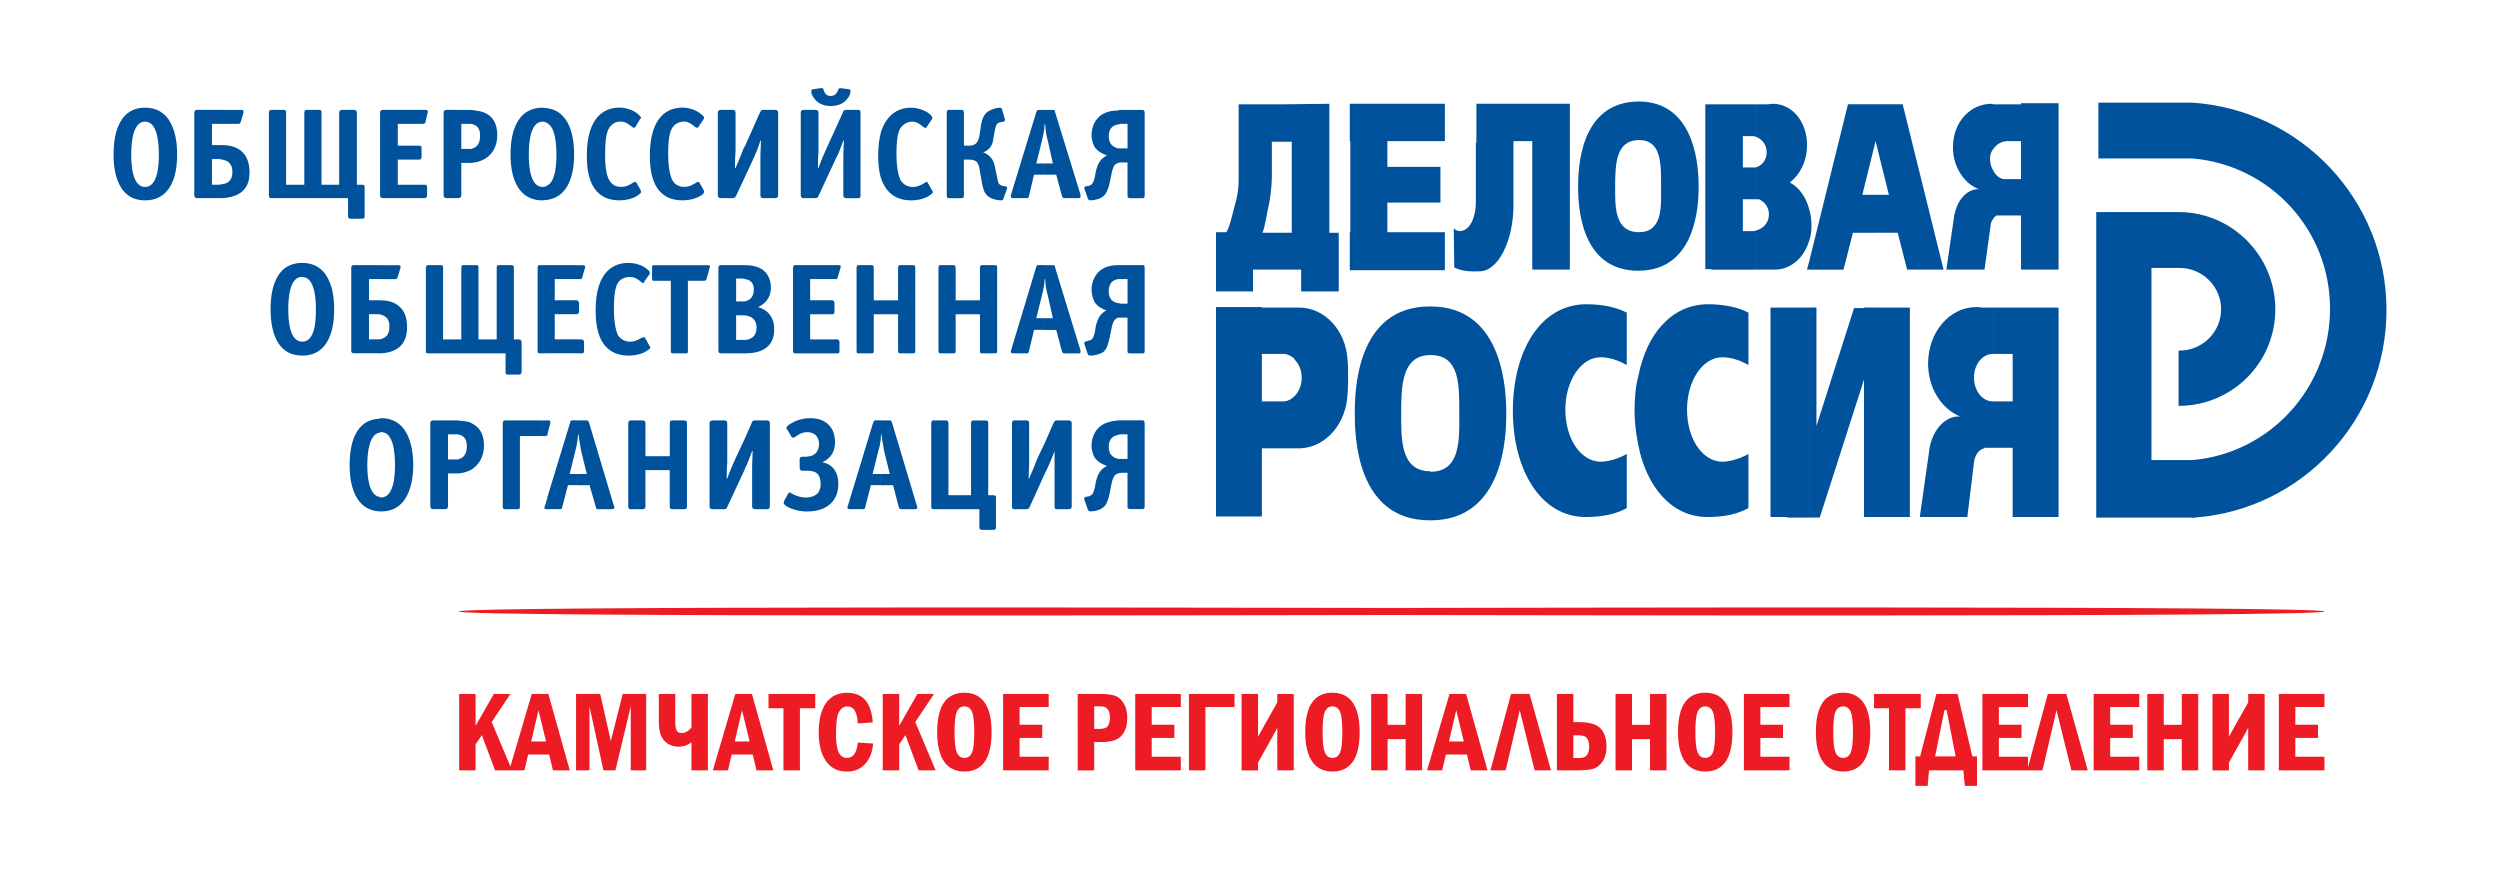 <?xml version="1.0" encoding="UTF-8"?> <svg xmlns="http://www.w3.org/2000/svg" xmlns:xlink="http://www.w3.org/1999/xlink" version="1.1" id="Layer_1" x="0px" y="0px" viewBox="0 0 595.28 207" style="enable-background:new 0 0 595.28 207;" xml:space="preserve"> <style type="text/css"> .st0{fill-rule:evenodd;clip-rule:evenodd;fill:#00529C;} .st1{fill:#ED1C24;} .st2{fill-rule:evenodd;clip-rule:evenodd;fill:#ED1C24;} </style> <path class="st0" d="M34.54,25.64v3.32c-2.9,0-3.29,4.92-3.29,7.85c0,2.53,0.26,7.71,3.29,7.71v3.19c-7.37,0-7.5-8.78-7.5-10.9 C27.04,34.55,27.17,25.64,34.54,25.64 M34.54,47.71v-3.19c3.03,0,3.29-5.19,3.29-7.71c0-2.93-0.39-7.85-3.29-7.85v-3.32 c7.5,0,7.64,9.04,7.64,11.17C42.18,38.93,42.05,47.71,34.54,47.71z M52.84,26.17v3.32h-2.37v5.05h2.11h0.26V38 c-0.39-0.13-0.66-0.13-1.05-0.13h-1.32v6.12h1.05c0.39,0,0.92,0,1.32-0.13v3.32c-0.13,0-0.26,0-0.39,0h-5.53 c-0.53,0-0.66-0.4-0.66-0.67V26.83c0-0.53,0.39-0.67,0.66-0.67H52.84z M52.84,29.49v-3.32h4.74c0.26,0,0.39,0.13,0.39,0.4 c0,0,0,0.13,0,0.27l-0.66,2.26c-0.13,0.27-0.26,0.4-0.66,0.4H52.84z M52.84,47.18v-3.32c1.32-0.13,2.5-0.8,2.5-2.93 c0-2.13-1.32-2.79-2.5-2.93v-3.46c1.45,0,3.03,0.27,4.34,1.2c1.05,0.8,2.24,2.26,2.24,5.32C59.42,42.92,59.03,46.91,52.84,47.18z M71.93,62.6v3.32c-2.9,0-3.29,4.79-3.29,7.71c0,2.53,0.26,7.71,3.29,7.71v3.32c-7.37,0-7.5-8.78-7.5-11.04 C64.43,71.38,64.56,62.6,71.93,62.6z M71.93,43.99v3.19h-7.24c-0.66,0-0.66-0.4-0.66-0.67V26.83c0-0.53,0.26-0.67,0.66-0.67h2.9 c0.53,0,0.53,0.4,0.53,0.67v17.15H71.93z M71.93,47.18v-3.19h0.53V26.83c0-0.53,0.26-0.67,0.53-0.67h3.03c0.53,0,0.53,0.4,0.53,0.67 v17.15h4.21V26.83c0-0.27,0.13-0.67,0.66-0.67h2.9c0.53,0,0.66,0.4,0.66,0.67v17.15h1.18c0.26,0,0.66,0,0.66,0.53v7.05 c0,0.27-0.13,0.53-0.66,0.53h-2.63c-0.53,0-0.66-0.27-0.66-0.53v-4.39H71.93z M71.93,84.68v-3.32c3.16,0,3.29-5.19,3.29-7.71 c0-2.93-0.39-7.71-3.29-7.71V62.6c7.5,0,7.64,8.91,7.64,11.04C79.57,75.9,79.43,84.68,71.93,84.68z M90.36,99.7v3.32 c-2.5,0.4-2.9,4.92-2.9,7.71c0,2.39,0.26,7.18,2.9,7.58v3.46c-6.98-0.4-7.11-8.91-7.11-11.04C83.25,108.48,83.38,99.97,90.36,99.7z M90.36,63.13v3.32h-2.5v5.05h2.11h0.39v3.32c-0.39,0-0.79,0-1.18,0h-1.32v5.98h1.05c0.39,0,0.92,0,1.45,0v3.32 c-0.26,0-0.39,0-0.53,0h-5.53c-0.53,0-0.66-0.27-0.66-0.53V63.8c0-0.67,0.39-0.67,0.66-0.67H90.36z M94.71,43.99h6.32 c0.26,0,0.66,0,0.66,0.53v1.99c0,0.53-0.39,0.67-0.66,0.67h-9.87c-0.53,0-0.66-0.4-0.66-0.67V26.83c0-0.53,0.39-0.67,0.66-0.67 h10.27c0.13,0,0.4,0.13,0.4,0.27c0.13,0.13,0.13,0.27,0,0.4l-0.53,2.26c0,0.13-0.13,0.4-0.66,0.4h-5.92v5.19h5.13 c0.53,0,0.53,0.27,0.53,0.53v2.13c0,0.53-0.26,0.66-0.53,0.66h-5.13V43.99z M90.36,66.46v-3.32h4.61c0.26,0,0.39,0.13,0.39,0.27 c0,0.13,0,0.13,0,0.4l-0.66,2.13c-0.13,0.27-0.13,0.53-0.66,0.53H90.36z M90.36,84.14v-3.32c1.32-0.27,2.37-0.93,2.37-3.06 c0-2.13-1.18-2.66-2.37-2.93v-3.32c1.32,0,2.9,0.13,4.21,1.06c1.18,0.8,2.37,2.26,2.37,5.32C96.94,79.89,96.42,84.01,90.36,84.14z M90.36,121.78v-3.46c0.13,0.13,0.26,0.13,0.4,0.13c3.03,0,3.29-5.19,3.29-7.71c0-3.06-0.39-7.85-3.29-7.85 c-0.13,0-0.26,0.13-0.4,0.13V99.7c0.13-0.13,0.26-0.13,0.4-0.13c7.37,0,7.64,8.91,7.64,11.17c0,2.13-0.26,11.04-7.64,11.04 C90.62,121.78,90.49,121.78,90.36,121.78z M108.92,100.1v3.32c-0.39,0-0.66,0-0.92,0h-1.32v5.98h0.92c0.39,0,0.92,0,1.32,0v3.32 c-0.26,0-0.39,0-0.66,0h-1.58v7.85c0,0.27-0.13,0.66-0.66,0.66h-2.9c-0.53,0-0.66-0.4-0.66-0.66v-19.81c0-0.53,0.39-0.66,0.66-0.66 h5C108.4,100.1,108.66,100.1,108.92,100.1z M108.92,80.82v3.32h-6.85c-0.66,0-0.66-0.27-0.66-0.53V63.8c0-0.67,0.4-0.67,0.66-0.67 h2.9c0.53,0,0.53,0.27,0.53,0.67v17.02H108.92z M108.92,26.17v21.01h-2.63c-0.53,0-0.66-0.4-0.66-0.67V26.83 c0-0.53,0.39-0.67,0.66-0.67H108.92z M112.08,100.63v11.3c-0.92,0.4-1.97,0.8-3.16,0.8v-3.32c1.18-0.27,2.24-0.93,2.24-3.19 c0-2.13-1.18-2.66-2.24-2.79v-3.32C109.84,100.23,111.03,100.23,112.08,100.63z M112.08,63.13v21.01h-3.16v-3.32h0.92V63.8 c0-0.67,0.26-0.67,0.53-0.67H112.08z M112.08,26.17v3.32c-0.39,0-0.66,0-0.92,0h-1.32v5.98h0.92c0.39,0,0.92,0,1.32,0v3.32 c-0.26,0-0.39,0-0.66,0h-1.58v7.71c0,0.27-0.13,0.67-0.66,0.67h-0.26V26.17h2.37C111.56,26.17,111.82,26.17,112.08,26.17z M112.08,38.8v-3.32c1.18-0.27,2.24-0.93,2.24-3.19c0-2.13-1.18-2.66-2.24-2.79v-3.32c1.18,0.13,2.76,0.27,3.82,0.93 c1.18,0.66,2.5,1.99,2.5,5.05C118.4,36.01,116.03,38.53,112.08,38.8z M112.08,84.14V63.13h1.32c0.53,0,0.53,0.27,0.53,0.67v17.02 h4.34V63.8c0-0.4,0-0.67,0.53-0.67h2.9c0.66,0,0.66,0.27,0.66,0.67v17.02h1.18c0.26,0,0.66,0.13,0.66,0.66v7.05 c0,0.27-0.13,0.67-0.66,0.67h-2.63c-0.53,0-0.53-0.4-0.53-0.67v-4.39H112.08z M112.08,111.94v-11.3c0.26,0.13,0.4,0.27,0.66,0.4 c1.18,0.67,2.5,1.99,2.5,5.05C115.24,108.75,114.06,110.74,112.08,111.94z M129.2,100.1v3.72h-5.4v16.76c0,0.27,0,0.66-0.53,0.66 h-3.03c-0.53,0-0.53-0.4-0.53-0.66v-19.81c0-0.53,0.26-0.66,0.53-0.66H129.2z M129.2,63.13v21.01h-0.66c-0.53,0-0.53-0.27-0.53-0.53 V63.8c0-0.67,0.26-0.67,0.53-0.67H129.2z M129.2,25.64v3.32c-2.9,0-3.29,4.92-3.29,7.85c0,2.53,0.26,7.71,3.29,7.71v3.19 c-7.5,0-7.64-8.78-7.64-10.9C121.56,34.55,121.69,25.64,129.2,25.64z M130.38,118.32v2.93h-0.26c-0.66,0-0.53-0.53-0.39-0.66 L130.38,118.32z M130.38,100.1v3.46c-0.13,0.27-0.4,0.27-0.66,0.27h-0.53v-3.72H130.38z M130.38,63.13v21.01h-1.18V63.13H130.38z M130.38,44.12v3.46c-0.4,0-0.79,0.13-1.18,0.13v-3.19C129.59,44.52,129.99,44.39,130.38,44.12z M130.38,25.77v3.59 c-0.4-0.27-0.79-0.4-1.18-0.4v-3.32C129.59,25.64,129.99,25.77,130.38,25.77z M130.38,47.58v-3.46c1.97-1.06,2.11-5.19,2.11-7.31 c0-2.53-0.26-6.38-2.11-7.45v-3.59c6.19,0.93,6.32,8.91,6.32,11.04C136.7,38.8,136.57,46.65,130.38,47.58z M130.38,103.56 c0-0.13,0-0.13,0-0.27l0.66-2.53c0-0.13,0-0.13,0-0.27c0-0.13,0-0.4-0.4-0.4h-0.26V103.56z M137.62,100.1v3.32 c0,0.8-0.13,1.99-0.66,4.12l-1.32,5.32h1.97v2.66h-2.37l-1.32,5.05c-0.13,0.53-0.13,0.66-0.53,0.66h-3.03v-2.93l5.4-17.69 c0-0.27,0.13-0.53,0.53-0.53H137.62z M137.62,63.13v3.32h-5.53v5.05h5.13c0.26,0,0.4,0.13,0.4,0.13v3.06 c-0.13,0.13-0.26,0.13-0.4,0.13h-5.13v5.98h5.53v3.32h-7.24V63.13H137.62z M149.6,100.77c0-0.53,0.26-0.66,0.53-0.66h2.9 c0.39,0,0.66,0.13,0.66,0.66v7.85h5.79v-7.85c0-0.53,0.26-0.66,0.53-0.66h2.9c0.66,0,0.66,0.4,0.66,0.66v19.81 c0,0.27,0,0.66-0.66,0.66H160c-0.26,0-0.53-0.13-0.53-0.66v-8.64h-5.79v8.64c0,0.53-0.26,0.66-0.66,0.66h-2.9 c-0.26,0-0.53-0.13-0.53-0.66V100.77z M163.82,83.61c0,0.53-0.26,0.53-0.53,0.53h-3.03c-0.53,0-0.53-0.27-0.53-0.53V66.86h-4.08 c-0.39,0-0.39-0.4-0.39-0.53v-2.79c0-0.13,0-0.4,0.39-0.4h12.9c0.66,0,0.53,0.4,0.39,0.67l-0.66,2.53c-0.13,0.4-0.39,0.53-0.66,0.53 h-3.82V83.61z M154.6,82.28c0.13,0.27,0.26,0.27,0.26,0.4c0,0.27-0.26,0.53-0.4,0.53c-1.05,0.93-2.9,1.46-4.74,1.46 c-6.98,0-7.9-6.38-7.9-10.77c0-9.44,4.48-11.3,7.77-11.3c1.45,0,3.29,0.4,4.61,1.6c0.4,0.27,0.53,0.53,0.53,0.8 c0,0.13-0.13,0.27-0.13,0.4l-1.18,1.6c0,0.27-0.13,0.4-0.26,0.4c-0.26,0-0.53-0.27-0.66-0.4c-0.79-0.66-1.58-1.06-2.5-1.06 c-1.05,0-1.97,0.4-2.5,0.93c-0.92,0.93-1.32,2.79-1.32,6.91c0,1.33,0.13,4.79,1.18,6.38c0.53,0.53,1.32,1.2,2.63,1.2 c0.92,0,1.71-0.27,2.5-0.8c0.39-0.13,0.66-0.27,0.79-0.27c0.26,0,0.26,0.13,0.39,0.27L154.6,82.28z M167.51,45.18 c0.13,0.27,0.13,0.4,0.13,0.53c0,0.27-0.26,0.4-0.26,0.53c-1.18,0.93-3.03,1.46-4.87,1.46c-6.85,0-7.77-6.25-7.77-10.64 c0-9.57,4.48-11.44,7.77-11.44c1.45,0,3.29,0.53,4.48,1.6c0.53,0.4,0.66,0.66,0.66,0.8c0,0.13-0.13,0.27-0.13,0.4l-1.18,1.73 c-0.13,0.13-0.13,0.27-0.26,0.27c-0.26,0-0.53-0.13-0.66-0.27c-0.79-0.67-1.58-1.2-2.5-1.2c-1.05,0-1.97,0.4-2.5,1.06 c-0.92,0.93-1.32,2.79-1.32,6.78c0,1.33,0.13,4.92,1.18,6.38c0.39,0.66,1.32,1.33,2.63,1.33c0.92,0,1.71-0.27,2.5-0.8 c0.39-0.13,0.53-0.4,0.79-0.4c0.26,0,0.26,0.13,0.39,0.27L167.51,45.18z M152.5,45.18c0.13,0.27,0.13,0.4,0.13,0.53 c0,0.27-0.26,0.4-0.39,0.53c-1.05,0.93-2.9,1.46-4.74,1.46c-6.85,0-7.77-6.25-7.77-10.64c0-9.57,4.48-11.44,7.77-11.44 c1.45,0,3.29,0.53,4.48,1.6c0.4,0.4,0.66,0.66,0.66,0.8c0,0.13-0.13,0.27-0.26,0.4l-1.05,1.73c-0.13,0.13-0.13,0.27-0.39,0.27 c-0.13,0-0.39-0.13-0.53-0.27c-0.79-0.67-1.58-1.2-2.63-1.2c-1.05,0-1.84,0.4-2.37,1.06c-0.92,0.93-1.32,2.79-1.32,6.78 c0,1.33,0,4.92,1.18,6.38c0.39,0.66,1.18,1.33,2.63,1.33c0.92,0,1.71-0.27,2.5-0.8c0.26-0.13,0.53-0.4,0.79-0.4 c0.26,0,0.26,0.13,0.39,0.27L152.5,45.18z M137.62,66.46v-3.32h1.32c0.13,0,0.26,0,0.26,0.13c0.13,0.13,0.13,0.27,0.13,0.4 l-0.66,2.26c0,0.27-0.13,0.53-0.53,0.53H137.62z M137.62,74.7v-3.06c0.13,0.13,0.26,0.4,0.26,0.53v2.13 C137.89,74.44,137.75,74.57,137.62,74.7z M137.62,84.14v-3.32h0.79c0.26,0,0.66,0.13,0.66,0.66v2.13c0,0.53-0.39,0.53-0.66,0.53 H137.62z M137.62,115.53v-2.66h2.11l-1.32-5.32c-0.13-0.93-0.39-1.99-0.66-4.12h-0.13v-3.32h2.11c0.4,0,0.4,0.27,0.53,0.53 l5.92,19.81c0,0.13,0.13,0.27,0.13,0.4c0,0.27-0.39,0.4-0.53,0.4h-3.42c-0.26,0-0.4-0.13-0.53-0.66l-1.45-5.05H137.62z M177.38,104.36v7.31l-4.21,9.04c-0.13,0.27-0.13,0.53-0.66,0.53h-2.9c-0.53,0-0.66-0.4-0.66-0.66v-19.81c0-0.53,0.4-0.66,0.66-0.66 h2.9c0.53,0,0.66,0.4,0.66,0.66v8.91c0,1.33-0.13,0.8-0.13,4.26h0.13c0.39-1.2,1.45-3.72,1.97-4.79L177.38,104.36z M177.38,63.13 v3.32c-0.26-0.13-0.53-0.13-0.92-0.13h-1.18v5.45h0.92c0.4,0,0.79,0,1.18,0v3.32c-0.39,0-0.79,0-1.05,0h-1.05v5.85h1.05 c0.39,0,0.66,0,1.05,0v3.19c-0.26,0-0.39,0-0.66,0h-5c-0.53,0-0.66-0.27-0.66-0.53V63.8c0-0.67,0.39-0.67,0.66-0.67h4.74 C176.72,63.13,177.12,63.13,177.38,63.13z M177.38,34.81v7.31l-2.11,4.52c-0.26,0.27-0.26,0.53-0.79,0.53h-2.9 c-0.53,0-0.66-0.4-0.66-0.67V26.83c0-0.53,0.39-0.67,0.66-0.67h2.9c0.53,0,0.66,0.4,0.66,0.67v8.91c0,1.33-0.13,0.8-0.13,4.26h0.13 c0.53-1.2,1.58-3.72,1.97-4.79L177.38,34.81z M190.41,109.28c0-0.27,0.13-0.53,0.66-0.53h0.66c3.29,0,3.29-2.53,3.29-3.06 c0-0.53-0.13-2.79-2.9-2.79c-0.53,0-1.45,0.13-2.63,1.06c-0.26,0.13-0.4,0.27-0.66,0.27c-0.13,0-0.13-0.13-0.4-0.27l-0.92-1.6 c-0.13-0.13-0.26-0.27-0.26-0.4c0-0.4,0.53-0.8,0.79-0.93c1.18-0.8,2.9-1.46,4.87-1.46c3.69,0,5.92,2.13,5.92,5.72 c0,3.32-2.24,4.39-3.03,4.79c2.37,0.4,3.82,2.26,3.82,5.19c0,3.32-1.97,6.52-7.5,6.52c-2.11,0-4.08-0.67-5.13-1.46 c-0.13-0.13-0.39-0.4-0.39-0.53c0-0.13,0-0.27,0.13-0.53l0.92-1.73c0.13-0.13,0.13-0.27,0.39-0.27c0.26,0,0.39,0.27,0.79,0.4 c0.53,0.27,1.58,0.8,3.16,0.8c0.92,0,1.97-0.27,2.76-1.06c0.53-0.67,0.66-1.6,0.66-2.13c0-1.6-0.53-2.39-1.18-2.79 c-0.79-0.4-1.58-0.4-2.24-0.4h-0.92c-0.53,0-0.66-0.4-0.66-0.67V109.28z M192.91,80.82h6.32c0.39,0,0.66,0.13,0.66,0.66v2.13 c0,0.53-0.26,0.53-0.66,0.53h-9.74c-0.66,0-0.66-0.27-0.66-0.53V63.8c0-0.67,0.39-0.67,0.66-0.67h10.27c0.13,0,0.26,0,0.4,0.13 c0,0.13,0,0.27,0,0.4l-0.66,2.26c0,0.27-0.13,0.53-0.53,0.53h-6.06v5.05h5.13c0.53,0,0.66,0.4,0.66,0.67v2.13 c0,0.53-0.39,0.53-0.66,0.53h-5.13V80.82z M202.13,21.25c0.13,0,0.39,0.13,0.39,0.4c0,0.53-0.13,1.06-0.66,1.73 c-0.66,0.93-1.84,1.86-4.08,1.86c-2.11,0-3.29-0.93-3.95-1.86c-0.53-0.66-0.66-1.2-0.66-1.73c0-0.27,0.26-0.4,0.4-0.4l1.97-0.27 c0,0,0.13,0,0.26,0c0.26,0,0.26,0.4,0.39,0.67c0.26,0.66,0.66,1.2,1.58,1.2c0.92,0,1.45-0.53,1.71-1.2 c0.13-0.27,0.13-0.53,0.26-0.53c0.13-0.13,0.26-0.13,0.4-0.13L202.13,21.25z M204.37,26.17c0.53,0,0.53,0.4,0.53,0.67v19.68 c0,0.27,0,0.67-0.53,0.67h-2.9c-0.53,0-0.66-0.4-0.66-0.67v-9.57c0-0.93,0.13-2.39,0.13-3.46h-0.13c-0.79,2.13-1.18,3.19-1.71,4.12 l-4.21,9.04c-0.13,0.27-0.26,0.53-0.66,0.53h-2.9c-0.53,0-0.66-0.4-0.66-0.67V26.83c0-0.53,0.4-0.67,0.66-0.67h2.9 c0.53,0,0.66,0.4,0.66,0.67v8.91c0,1.33-0.13,0.8-0.13,4.26h0.13c0.39-1.2,1.45-3.72,1.97-4.79l3.82-8.38 c0.13-0.4,0.26-0.67,0.79-0.67H204.37z M177.38,42.12v-7.31l3.55-7.98c0.26-0.4,0.26-0.67,0.79-0.67h2.9c0.53,0,0.66,0.4,0.66,0.67 v19.68c0,0.27-0.13,0.67-0.66,0.67h-2.9c-0.53,0-0.66-0.4-0.66-0.67v-9.57c0-0.93,0.13-2.39,0.13-3.46h-0.13 c-0.66,2.13-1.18,3.19-1.58,4.12L177.38,42.12z M177.38,84.14v-3.19c1.45-0.13,2.76-0.8,2.76-2.93c0-2.26-1.58-2.79-2.76-2.93v-3.32 c1.05-0.27,2.11-0.93,2.11-2.79c0-0.8-0.13-2.26-2.11-2.53v-3.32c1.45,0,3.16,0.27,4.34,1.2c0.92,0.67,1.84,2.13,1.84,4.12 c0,2.66-1.58,3.99-3.03,4.65c1.18,0.4,3.82,1.46,3.82,5.32C184.36,83.21,180.54,84.14,177.38,84.14z M177.38,111.67v-7.31l1.58-3.59 c0.13-0.4,0.26-0.66,0.79-0.66h2.9c0.53,0,0.66,0.4,0.66,0.66v19.81c0,0.27-0.13,0.66-0.66,0.66h-2.9c-0.53,0-0.66-0.4-0.66-0.66 v-9.71c0-0.93,0.13-2.39,0.13-3.46h-0.13c-0.79,2.13-1.18,3.19-1.71,4.12V111.67z M209.76,100.1v3.32c0,0.8,0,1.99-0.66,4.12 l-1.32,5.32h1.97v2.66h-2.37l-1.32,5.05c-0.13,0.53-0.13,0.66-0.53,0.66h-3.29c-0.53,0-0.53-0.53-0.39-0.66l6.06-19.95 c0.13-0.27,0.13-0.53,0.53-0.53H209.76z M209.76,71.51v3.32h-1.71v8.78c0,0.53-0.26,0.53-0.53,0.53h-3.03c-0.26,0-0.53,0-0.53-0.53 V63.8c0-0.67,0.26-0.67,0.53-0.67h3.03c0.26,0,0.53,0,0.53,0.67v7.71H209.76z M209.76,31.49v10.9c-0.53-1.73-0.66-3.72-0.66-5.32 C209.11,34.81,209.37,32.95,209.76,31.49z M231.22,117.92v-17.15c0-0.53,0.26-0.66,0.53-0.66h2.9c0.66,0,0.66,0.4,0.66,0.66v17.15 h1.18c0.26,0,0.66,0,0.66,0.53v7.18c0,0.27-0.13,0.53-0.66,0.53h-2.63c-0.53,0-0.66-0.27-0.66-0.53v-4.39h-10.93 c-0.53,0-0.53-0.4-0.53-0.66v-19.81c0-0.53,0.26-0.66,0.53-0.66h2.9c0.66,0,0.66,0.4,0.66,0.66v17.15H231.22z M223.46,63.8 c0-0.67,0.26-0.67,0.53-0.67h2.9c0.39,0,0.66,0,0.66,0.67v7.71h5.79V63.8c0-0.67,0.26-0.67,0.53-0.67h3.03 c0.53,0,0.53,0.27,0.53,0.67v19.81c0,0.27,0,0.53-0.53,0.53h-3.03c-0.26,0-0.53,0-0.53-0.53v-8.78h-5.79v8.78 c0,0.53-0.26,0.53-0.66,0.53h-2.9c-0.26,0-0.53,0-0.53-0.53V63.8z M225.96,47.18c-0.26,0-0.53,0-0.53-0.67V26.83 c0-0.53,0.26-0.67,0.53-0.67h3.03c0.26,0,0.53,0.13,0.53,0.67v7.85h1.05c1.45,0,2.24-0.4,2.63-2.26l0.39-2.66 c0.26-1.2,0.53-2.53,1.84-3.32c0.92-0.53,1.97-0.8,2.63-0.8c0.26,0,0.53,0.13,0.53,0.4l0.66,2.26c0.13,0.27,0,0.53-0.26,0.67 l-0.79,0.13c-0.66,0.13-1.05,0.4-1.32,1.99l-0.4,2.13c-0.13,1.2-0.66,2.39-2.37,3.06c2.24,0.8,2.63,2.66,2.76,3.32l0.53,2.53 c0.26,1.46,0.39,1.86,1.32,2.13l0.79,0.13c0.39,0.13,0.39,0.4,0.26,0.53l-0.79,2.26c-0.13,0.27-0.13,0.53-0.66,0.53 c-0.26,0-2.11-0.13-3.16-1.06c-0.92-0.8-1.05-1.86-1.32-2.92L233.2,40c-0.26-0.93-0.39-1.99-2.37-1.99h-1.32v8.51 c0,0.67-0.26,0.67-0.53,0.67H225.96z M209.76,42.39v-10.9c1.45-4.65,4.61-5.85,7.11-5.85c1.45,0,3.42,0.53,4.61,1.6 c0.39,0.4,0.53,0.66,0.53,0.8c0,0.13-0.13,0.27-0.13,0.4l-1.18,1.73c0,0.13-0.13,0.27-0.26,0.27c-0.26,0-0.53-0.13-0.66-0.27 c-0.79-0.67-1.58-1.2-2.5-1.2c-1.05,0-1.84,0.4-2.5,1.06c-0.92,0.93-1.32,2.79-1.32,6.78c0,1.33,0.13,4.92,1.18,6.38 c0.53,0.66,1.32,1.33,2.76,1.33c0.79,0,1.58-0.27,2.5-0.8c0.26-0.13,0.53-0.4,0.66-0.4c0.26,0,0.39,0.13,0.39,0.27l0.92,1.6 c0.13,0.27,0.26,0.4,0.26,0.53c0,0.27-0.26,0.4-0.4,0.53c-1.05,0.93-2.9,1.46-4.74,1.46C212.66,47.71,210.69,45.18,209.76,42.39z M209.76,74.84v-3.32h4.08V63.8c0-0.67,0.26-0.67,0.66-0.67h2.9c0.53,0,0.53,0.27,0.53,0.67v19.81c0,0.27,0,0.53-0.53,0.53h-2.9 c-0.39,0-0.66,0-0.66-0.53v-8.78H209.76z M209.76,115.53v-2.66h2.11l-1.32-5.32c-0.13-0.93-0.4-1.99-0.66-4.12h-0.13v-3.32h2.11 c0.39,0,0.39,0.27,0.53,0.53l5.92,19.81c0,0.13,0.13,0.27,0.13,0.4c0,0.27-0.39,0.4-0.53,0.4h-3.29c-0.4,0-0.53-0.13-0.66-0.66 l-1.32-5.05H209.76z M248.73,105.55v7.31l-3.55,7.85c-0.13,0.27-0.26,0.53-0.79,0.53h-2.9c-0.53,0-0.53-0.4-0.53-0.66v-19.81 c0-0.53,0.26-0.66,0.53-0.66h2.9c0.66,0,0.66,0.4,0.66,0.66v8.91c0,1.33,0,0.8-0.13,4.26h0.13c0.53-1.2,1.58-3.72,1.97-4.79 L248.73,105.55z M248.73,63.13v3.32c0,0.8-0.13,1.86-0.66,3.99l-1.32,5.32h1.97v2.79h-2.5l-1.18,4.92 c-0.13,0.53-0.13,0.66-0.53,0.66h-3.29c-0.66,0-0.53-0.4-0.53-0.53l6.06-20.08c0.13-0.27,0.13-0.4,0.53-0.4H248.73z M248.73,26.17 v3.32c0,0.8-0.13,1.99-0.66,4.12l-1.32,5.32h1.97v2.66h-2.5l-1.18,4.92c-0.13,0.53-0.13,0.67-0.53,0.67h-3.29 c-0.66,0-0.53-0.4-0.53-0.67l6.06-19.81c0.13-0.27,0.13-0.53,0.53-0.53H248.73z M248.73,41.59v-2.66h1.97l-1.18-5.32 c-0.26-0.93-0.53-1.99-0.66-4.12h-0.13v-3.32h2.11c0.26,0,0.39,0.27,0.39,0.53l6.06,19.68c0,0.13,0,0.27,0,0.4 c0,0.4-0.26,0.4-0.39,0.4h-3.42c-0.39,0-0.39,0-0.66-0.67l-1.32-4.92H248.73z M248.73,78.56v-2.79h1.97l-1.18-5.32 c-0.26-0.93-0.53-1.86-0.66-3.99h-0.13v-3.32h2.11c0.26,0,0.39,0.13,0.39,0.53l6.06,19.81c0,0.13,0,0.13,0,0.27 c0,0.4-0.26,0.4-0.39,0.4h-3.42c-0.39,0-0.39,0-0.66-0.66l-1.32-4.92H248.73z M248.73,112.87v-7.31l2.11-4.79 c0.26-0.4,0.26-0.66,0.79-0.66h2.9c0.53,0,0.66,0.4,0.66,0.66v19.81c0,0.27-0.13,0.66-0.66,0.66h-2.9c-0.53,0-0.53-0.4-0.53-0.66 v-9.71c0-0.93,0-2.39,0-3.46c-0.79,2.13-1.32,3.19-1.71,4.12L248.73,112.87z M266.24,100.1v3.46c-1.84,0.27-2.24,1.73-2.24,2.79 c0,2.13,1.32,2.66,2.24,2.93v3.46c-1.05,0.27-1.18,1.2-1.45,1.86l-0.66,3.32c-0.26,0.93-0.53,2.13-1.32,2.79 c-0.66,0.66-2.11,1.06-3.03,1.06c-0.66,0-0.66-0.27-0.79-0.53l-0.79-2.26c0-0.27-0.13-0.53,0.26-0.66l0.79-0.13 c0.79-0.27,1.05-0.53,1.45-2.13l0.26-1.46c0.39-1.46,0.92-2.79,2.5-3.59v-0.13c-0.92-0.27-2.11-0.93-2.76-1.86 c-0.53-0.8-0.79-1.99-0.79-2.93c0-1.73,0.66-3.32,1.84-4.39C263.08,100.5,264.92,100.23,266.24,100.1z M266.24,63.13v3.32 c-1.84,0.27-2.24,1.73-2.24,2.93c0,2.13,1.32,2.66,2.24,2.79v3.46c-1.05,0.4-1.18,1.2-1.45,1.99l-0.66,3.19 c-0.26,1.06-0.53,2.13-1.32,2.93c-0.66,0.53-2.11,0.93-3.03,0.93c-0.66,0-0.66-0.13-0.79-0.4l-0.79-2.39c0-0.13-0.13-0.53,0.26-0.53 l0.79-0.27c0.79-0.13,1.05-0.4,1.45-1.99l0.26-1.6c0.39-1.46,0.92-2.79,2.5-3.59c-0.92-0.27-2.11-0.93-2.76-1.86 c-0.53-0.93-0.79-2.13-0.79-3.06c0-1.6,0.66-3.32,1.84-4.39C263.08,63.4,264.92,63.13,266.24,63.13z M266.24,26.3v3.32 c-1.84,0.27-2.24,1.73-2.24,2.79c0,2.13,1.32,2.66,2.24,2.93v3.46c-1.05,0.27-1.18,1.2-1.45,1.99l-0.66,3.19 c-0.26,0.8-0.53,1.99-1.32,2.66c-0.66,0.67-2.11,1.06-3.03,1.06c-0.66,0-0.66-0.27-0.79-0.53l-0.79-2.26c0-0.13-0.13-0.4,0.26-0.53 l0.79-0.13c0.79-0.27,1.05-0.53,1.45-2.13l0.26-1.46c0.39-1.46,0.92-2.79,2.5-3.59v-0.13c-0.92-0.27-2.11-0.93-2.76-1.86 c-0.53-0.8-0.79-1.99-0.79-2.93c0-1.73,0.66-3.32,1.84-4.39C263.08,26.57,264.92,26.3,266.24,26.3z M266.24,38.8v-3.46 c0.39,0,0.66,0,0.79,0h1.45v-5.85h-1.58c-0.26,0-0.39,0.13-0.66,0.13V26.3c0.26-0.13,0.53-0.13,0.79-0.13h5 c0.26,0,0.53,0.13,0.53,0.67v19.68c0,0.67-0.26,0.67-0.53,0.67h-2.9c-0.66,0-0.66-0.4-0.66-0.67v-7.84h-1.32 C266.77,38.67,266.5,38.67,266.24,38.8z M266.24,75.63v-3.46c0.39,0.13,0.66,0.13,0.79,0.13h1.45v-5.85h-1.58c-0.26,0-0.39,0-0.66,0 v-3.32c0.26,0,0.53,0,0.79,0h5c0.26,0,0.53,0,0.53,0.67v19.81c0,0.53-0.26,0.53-0.53,0.53h-2.9c-0.66,0-0.66-0.27-0.66-0.53v-7.98 h-1.32C266.77,75.63,266.5,75.63,266.24,75.63z M266.24,112.73v-3.46c0.39,0,0.66,0,0.79,0h1.45v-5.85h-1.58 c-0.26,0-0.39,0-0.66,0.13v-3.46c0.26,0,0.53,0,0.79,0h5c0.26,0,0.53,0.13,0.53,0.66v19.81c0,0.53-0.26,0.66-0.53,0.66h-2.9 c-0.66,0-0.66-0.4-0.66-0.66v-7.98h-1.32C266.77,112.6,266.5,112.6,266.24,112.73z M305.21,73.24v11.04h-4.74v11.3h4.74v11.17h-4.74 v16.22h-10.93V73.11h10.93v0.13H305.21z M305.21,24.84v8.91h-2.37v8.51c0,1.86-0.4,5.19-0.66,6.25c-0.53,2.13-0.92,5.45-1.58,6.91 h4.61v8.78h-6.85v5.19h-8.82v-14.1h2.5c0.92-1.6,1.71-5.59,2.37-7.85c0.39-1.73,0.53-3.19,0.53-4.65v-9.04v-8.91H305.21z M305.21,64.2v-8.78h2.37V33.75h-2.37v-8.91l11.32-0.13v30.72h2.24v8.78v5.19h-8.95V64.2H305.21z M305.21,106.75V95.58h0.26 c2.37,0,4.48-2.53,4.48-5.59c0-1.86-0.66-3.32-1.71-4.39v-0.13c-0.66-0.67-1.45-1.06-2.37-1.2h-0.66V73.24h3.29 c0.26,0,0.53,0,0.79,0c6.19,0,11.19,5.45,11.58,12.5c0.13,1.2,0.13,2.53,0.13,3.99c0,1.33,0,2.79-0.13,3.99 c-0.26,7.05-5,12.63-11.06,13.03H305.21z M340.49,72.97v11.57c-6.71,0.13-6.85,7.31-6.85,13.96c0,5.72-0.26,13.7,6.85,13.7v11.7 c-17.64,0-17.9-20.35-17.9-25.4C322.58,93.32,322.85,72.97,340.49,72.97z M340.49,24.7v8.91h-10.14v6.12h10.14v8.51h-10.14v7.05 h10.14v9.04H321.4v-9.04h0.13V33.61h-0.13V24.7H340.49z M351.55,33.88h-0.13v11.83c0,0.66,0,1.6,0,2.26c0,4.12-1.58,7.05-3.82,7.05 c-0.53,0-1.05-0.27-1.45-0.66l0.13,9.31c2.11,1.2,5.27,0.93,6.06,0.93c4.34,0,8.03-7.18,8.03-15.69c0-0.27,0-0.53,0-0.66V33.61h4.48 V64.2h8.95V24.7h-4.08h-18.17v8.91V33.88z M387.35,108.08c-1.97,1.2-4.61,1.86-6.19,1.86c-4.74,0-8.43-5.45-8.43-12.37 c0-6.91,3.69-12.5,8.43-12.5c1.84,0,4.21,0.67,6.19,1.86v-12.5c-2.37-1.2-5.53-1.99-9.74-1.99c-11.06,0.13-17.38,11.44-17.38,25.4 c0,13.96,6.58,25.27,17.38,25.27c4.21,0,7.37-0.8,9.74-2.13V108.08z M340.49,33.61V24.7h3.55v8.91H340.49z M340.49,48.24v-8.51h2.5 v8.51H340.49z M340.49,64.33v-9.04h3.55v9.04H340.49z M340.49,123.9v-11.7l0.13,0.13c7.37,0,6.85-8.11,6.85-13.96 c0-6.78,0.13-13.83-6.85-13.83h-0.13V72.97h0.13c17.64,0,18.04,20.61,18.04,25.53c0,5.05-0.39,25.4-18.04,25.4H340.49z M390.12,89.46v16.62c-0.53-2.66-0.92-5.45-0.92-8.24C389.2,94.92,389.46,91.99,390.12,89.46z M390.12,24.17v9.18 c-5.4,0.13-5.53,5.85-5.53,11.17c0,4.39-0.26,10.64,5.53,10.77v9.18c-14.09,0-14.35-16.09-14.35-19.95 C375.77,40.4,376.03,24.31,390.12,24.17z M390.12,64.46v-9.18h0.13c5.79,0,5.27-6.38,5.27-10.9c0-5.32,0.13-11.04-5.27-11.04h-0.13 v-9.18c13.95,0,14.35,16.36,14.35,20.35C404.47,48.37,404.07,64.46,390.12,64.46z M390.12,106.09V89.46 c1.97-9.84,7.77-16.89,16.46-17.02c4.21,0,7.37,0.8,9.74,1.99v12.5c-1.97-1.2-4.34-1.86-6.19-1.86c-4.74,0-8.43,5.59-8.43,12.5 c0,6.91,3.69,12.37,8.43,12.37c1.58,0,4.21-0.67,6.19-1.86v12.9c-2.37,1.33-5.53,2.13-9.74,2.13 C398.02,123.11,392.09,115.93,390.12,106.09z M418.03,24.84v7.71c-0.26-0.13-0.53-0.13-0.79-0.13H415v7.45h3.03v7.58H415v7.58h2.24 c0.26,0,0.53,0,0.79-0.13v9.31H407.5v-0.13h-1.45V24.84H415H418.03z M430.8,73.24v50h-5.27v-0.13h-3.95V73.24H430.8z M430.8,62.2 l-0.53,1.99h0.53V62.2z M430.8,49.84v7.45c-1.18,3.99-4.34,6.91-8.16,6.91c-0.13,0-0.26,0-0.26-0.13v0.13h-4.34v-9.31 c1.84-0.4,3.16-1.86,3.16-3.86c0-1.6-0.92-2.93-2.37-3.59h-0.79v-7.58c1.58-0.4,2.63-1.86,2.63-3.59c0-1.73-1.05-3.19-2.63-3.72 v-7.71h2.9c0.4,0,0.79-0.13,1.18-0.13c4.61,0,8.16,4.26,8.16,9.84c0,3.86-1.71,7.05-4.08,8.91 C428.43,44.65,430.01,46.91,430.8,49.84z M430.8,57.28c0.39-1.06,0.53-2.26,0.53-3.46c0-1.33-0.13-2.79-0.53-3.99V57.28z M446.6,73.24v49.87h-2.76V90.39l-10.53,32.84h-2.5v-50h1.71v28.19l8.95-28.06h2.37v-0.13H446.6z M446.6,24.84v8.78l-3.16,12.77 h3.16v9.04h-5.4l-2.24,8.78h-8.16V62.2l9.22-37.37h4.34H446.6z M446.6,55.42v-9.04h3.16l-3.16-12.77v-8.78h2.11h4.34l9.74,39.36 h-8.69l-2.24-8.78H446.6z M446.6,123.11V73.24h8.16v49.87H446.6z M474.64,73.24v11.04h-0.13c-2.5,0-4.48,2.53-4.48,5.58 c0,3.19,1.97,5.72,4.48,5.72h0.13v11.04h-2.11v0.13c-1.32,0.27-2.24,1.46-2.5,3.32l-1.58,13.03h-11.32l2.24-15.82v-0.13l0.13-0.66 c0.79-4.39,3.95-7.58,7.24-7.31c-4.48-1.86-7.64-6.78-7.64-12.63c0-7.45,5.13-13.43,11.45-13.43c0.53,0,0.92,0,1.32,0.13H474.64z M474.64,24.84v10.64c-0.53,0.53-0.79,1.46-0.79,2.26c0,1.06,0.26,2.13,0.79,2.93V52.1c-0.39,0.4-0.66,1.06-0.66,1.73l-1.45,10.37 h-9.08l1.84-12.63V51.3l0.13-0.4v0.13c0.66-3.59,3.16-6.12,5.79-5.98c-3.55-1.33-6.19-5.32-6.19-9.97c0-5.98,4.08-10.37,9.22-10.37 C474.37,24.7,474.5,24.84,474.64,24.84z M474.64,52.1V40.66c0.53,1.06,1.45,1.86,2.5,1.99h4.08v-9.04h-3.29 c-1.18,0-2.5,0.67-3.29,1.86V24.84h0.13h6.45V24.7h-0.66h0.66v-0.13h8.95V64.2h-8.95V51.3h-5.79 C475.03,51.57,474.77,51.7,474.64,52.1z M474.64,106.62V95.58h4.34h0.26v-11.3h-4.61V73.24h4.61h3.69h7.24v49.87h-10.93v-16.49 H474.64z M522.03,24.44h-22.38v13.3h22.51c18.3,1.6,32.65,16.89,32.65,35.77c0,18.88-14.35,34.44-32.78,36.04h-9.74V63.8h6.45 c0.13,0,0.13,0,0.26,0c5.4,0,9.87,4.39,9.87,9.84c0,5.45-4.48,9.84-9.87,9.84c-0.13,0-0.13,0-0.26,0v13.16 c12.77,0,23.04-10.24,23.04-23c0-12.63-10.14-23-22.77-23.14h-0.26h-6.45h-13.16v13.3v45.74v13.43v0.27h22.91v0.13 c0.13,0,0.26,0,0.39-0.13h0.13c25.54-1.86,45.68-23.27,45.68-49.47C568.24,47.58,547.83,26.17,522.03,24.44z"></path> <path class="st1" d="M542.62,165.23h10.86v3.12h-6.93v4.22h5.39v3.14h-5.39v4.47h6.93v3.25h-10.86V165.23z M530.74,181.57v1.87 h-3.92v-18.2h3.92v10.21l0.59-1.11l3.99-7.1v-2.01h3.92v18.2h-3.92v-9.43l0.01-0.72l-0.63,1.2L530.74,181.57z M511.3,165.23h3.92 v7.35h4.29v-7.35h3.92v18.2h-3.92v-7.44h-4.29v7.44h-3.92V165.23z M498.53,165.23h10.86v3.12h-6.93v4.22h5.39v3.14h-5.39v4.47h6.93 v3.25h-10.86V165.23z M486.33,183.43h-3.63l4.91-18.2h4.41l5.1,18.2h-3.9l-3.54-14.31L486.33,183.43z M472.03,165.23h10.86v3.12 h-6.93v4.22h5.39v3.14h-5.39v4.47h6.93v3.25h-10.86V165.23z M460.77,180.11h4.89l-2.15-11.04h-0.5L460.77,180.11z M457.2,180.11 l3.88-14.88h5.04l3.52,14.88h1.11v7.02h-2.9l-0.35-3.7h-8.17l-0.34,3.7h-2.91v-7.02H457.2z M446.23,165.23h11.13v3.41h-3.65v14.79 h-3.92v-14.79h-3.56V165.23z M441.21,174.32c0-2.45-0.19-4.09-0.56-4.9c-0.38-0.81-0.97-1.22-1.79-1.22c-0.81,0-1.41,0.41-1.78,1.23 c-0.38,0.82-0.56,2.45-0.56,4.89c0,2.4,0.19,4.02,0.56,4.87c0.37,0.85,0.96,1.27,1.79,1.27c0.81,0,1.41-0.4,1.78-1.21 C441.01,178.44,441.21,176.8,441.21,174.32z M445.34,174.32c0,6.26-2.16,9.39-6.47,9.39c-2.15,0-3.76-0.8-4.85-2.39 c-1.09-1.6-1.64-3.93-1.64-7c0-6.25,2.16-9.38,6.48-9.38c2.11,0,3.72,0.78,4.83,2.35C444.79,168.86,445.34,171.2,445.34,174.32z M415.24,165.23h10.86v3.12h-6.93v4.22h5.39v3.14h-5.39v4.47h6.93v3.25h-10.86V165.23z M408.38,174.32c0-2.45-0.19-4.09-0.56-4.9 c-0.38-0.81-0.97-1.22-1.79-1.22c-0.81,0-1.41,0.41-1.78,1.23c-0.38,0.82-0.56,2.45-0.56,4.89c0,2.4,0.19,4.02,0.56,4.87 c0.37,0.85,0.96,1.27,1.79,1.27c0.81,0,1.41-0.4,1.78-1.21C408.19,178.44,408.38,176.8,408.38,174.32z M412.51,174.32 c0,6.26-2.16,9.39-6.47,9.39c-2.15,0-3.76-0.8-4.85-2.39c-1.09-1.6-1.64-3.93-1.64-7c0-6.25,2.16-9.38,6.48-9.38 c2.11,0,3.72,0.78,4.83,2.35C411.96,168.86,412.51,171.2,412.51,174.32z M384.68,165.23h3.92v7.35h4.29v-7.35h3.92v18.2h-3.92v-7.44 h-4.29v7.44h-3.92V165.23z M374.64,180.49h1.22c0.58,0,1.03-0.06,1.35-0.19c0.32-0.13,0.6-0.4,0.84-0.82 c0.23-0.42,0.35-0.97,0.35-1.64c0-0.82-0.16-1.48-0.46-1.99c-0.31-0.5-1-0.76-2.08-0.76h-1.22V180.49z M370.72,183.43v-18.2h3.92 v6.72h1.38c2.44,0,4.14,0.5,5.09,1.49c0.94,0.99,1.42,2.44,1.42,4.33c0,1.45-0.31,2.63-0.95,3.55c-0.63,0.92-1.37,1.5-2.22,1.74 c-0.84,0.24-2.01,0.36-3.5,0.36H370.72z M358.52,183.43h-3.63l4.91-18.2h4.41l5.1,18.2h-3.9l-3.54-14.31L358.52,183.43z M348.55,176.55l-1.8-7.43l-1.74,7.43H348.55z M345.15,165.23h3.95l5.1,18.2h-4.01l-0.89-3.76h-5.02l-0.88,3.76h-3.61L345.15,165.23 z M326.49,165.23h3.92v7.35h4.29v-7.35h3.92v18.2h-3.92v-7.44h-4.29v7.44h-3.92V165.23z M319.62,174.32c0-2.45-0.19-4.09-0.56-4.9 c-0.38-0.81-0.97-1.22-1.79-1.22c-0.81,0-1.41,0.41-1.78,1.23c-0.38,0.82-0.56,2.45-0.56,4.89c0,2.4,0.19,4.02,0.56,4.87 c0.37,0.85,0.96,1.27,1.79,1.27c0.81,0,1.41-0.4,1.78-1.21C319.43,178.44,319.62,176.8,319.62,174.32z M323.75,174.32 c0,6.26-2.16,9.39-6.47,9.39c-2.15,0-3.76-0.8-4.85-2.39c-1.09-1.6-1.64-3.93-1.64-7c0-6.25,2.16-9.38,6.48-9.38 c2.11,0,3.72,0.78,4.83,2.35C323.2,168.86,323.75,171.2,323.75,174.32z M299.56,181.57v1.87h-3.92v-18.2h3.92v10.21l0.59-1.11 l3.99-7.1v-2.01h3.92v18.2h-3.92v-9.43l0.01-0.72l-0.63,1.2L299.56,181.57z M293.95,165.23v3.12h-6.93v15.08h-3.92v-18.2H293.95z M270.31,165.23h10.86v3.12h-6.93v4.22h5.39v3.14h-5.39v4.47h6.93v3.25h-10.86V165.23z M260.54,168.18v5.39h1.21 c1.08,0,1.76-0.25,2.08-0.76c0.31-0.5,0.46-1.17,0.46-1.98c0-0.68-0.12-1.24-0.36-1.66c-0.24-0.42-0.52-0.7-0.84-0.81 c-0.32-0.12-0.77-0.18-1.34-0.18H260.54z M256.62,165.23h5.14c1.56,0,2.77,0.13,3.63,0.4c0.86,0.26,1.58,0.87,2.16,1.81 c0.59,0.94,0.87,2.1,0.87,3.49c0,1.33-0.23,2.43-0.71,3.31c-0.47,0.87-1.12,1.5-1.95,1.88c-0.83,0.39-2.11,0.58-3.84,0.58h-1.38 v6.74h-3.92V165.23z M238.85,165.23h10.86v3.12h-6.93v4.22h5.39v3.14h-5.39v4.47h6.93v3.25h-10.86V165.23z M231.98,174.32 c0-2.45-0.19-4.09-0.56-4.9c-0.38-0.81-0.97-1.22-1.79-1.22c-0.81,0-1.41,0.41-1.78,1.23c-0.38,0.82-0.56,2.45-0.56,4.89 c0,2.4,0.19,4.02,0.56,4.87c0.37,0.85,0.96,1.27,1.79,1.27c0.81,0,1.41-0.4,1.78-1.21C231.79,178.44,231.98,176.8,231.98,174.32z M236.11,174.32c0,6.26-2.16,9.39-6.47,9.39c-2.15,0-3.76-0.8-4.85-2.39c-1.09-1.6-1.64-3.93-1.64-7c0-6.25,2.16-9.38,6.48-9.38 c2.11,0,3.72,0.78,4.83,2.35C235.56,168.86,236.11,171.2,236.11,174.32z M210.19,165.23h3.92v7.59l4.34-7.59h3.96l-4.47,6.69 l4.85,11.51h-4.05l-3.14-8.39l-1.49,2.2v6.19h-3.92V165.23z M204.26,176.81l3.63,0.23c-0.13,1.97-0.75,3.58-1.84,4.82 c-1.1,1.24-2.55,1.86-4.36,1.86c-2.2,0-3.87-0.83-5.02-2.49c-1.15-1.67-1.73-3.96-1.73-6.87c0-2.94,0.57-5.24,1.71-6.91 c1.14-1.66,2.84-2.49,5.09-2.49c3.72,0,5.75,2.35,6.08,7.04l-3.59,0.27c-0.09-2.7-0.92-4.06-2.48-4.06c-0.82,0-1.47,0.44-1.96,1.31 c-0.49,0.87-0.73,2.56-0.73,5.07c0,2.24,0.22,3.78,0.67,4.62c0.44,0.84,1.11,1.26,2,1.26C203.17,180.46,204.01,179.24,204.26,176.81 z M182.99,165.23h11.13v3.41h-3.65v14.79h-3.92v-14.79h-3.56V165.23z M178.49,176.55l-1.8-7.43l-1.74,7.43H178.49z M175.09,165.23 h3.95l5.1,18.2h-4.01l-0.89-3.76h-5.02l-0.88,3.76h-3.61L175.09,165.23z M164.64,183.43v-6.67c-0.88,0.69-1.89,1.04-3.04,1.04 c-0.97,0-1.83-0.24-2.57-0.71c-0.74-0.48-1.28-1.12-1.63-1.93c-0.36-0.82-0.53-1.96-0.53-3.45v-6.48h3.92v6.63 c0,0.99,0.11,1.68,0.33,2.08c0.22,0.4,0.61,0.6,1.18,0.6c0.83,0,1.62-0.43,2.34-1.28v-8.03h3.92v18.2H164.64z M137.16,165.23h5.76 l2.52,11.24l2.84-11.24h5.58v18.2h-3.67v-15.24l-3.65,15.24h-2.85l-3.33-15.24v15.24h-3.19V165.23z M130.02,176.55l-1.8-7.43 l-1.74,7.43H130.02z M126.62,165.23h3.95l5.1,18.2h-4.01l-0.89-3.76h-5.02l-0.88,3.76h-3.61L126.62,165.23z M109.33,165.23h3.92 v7.59l4.34-7.59h3.96l-4.47,6.69l4.85,11.51h-4.05l-3.14-8.39l-1.49,2.2v6.19h-3.92V165.23z"></path> <path class="st2" d="M331.21,144.76c17.5,0,222.28-0.57,222.28,0.84c0,1.4-204.82,0.84-222.32,0.84 c-17.48,0-221.95,0.57-221.95-0.84C109.22,144.19,313.73,144.76,331.21,144.76"></path> </svg> 